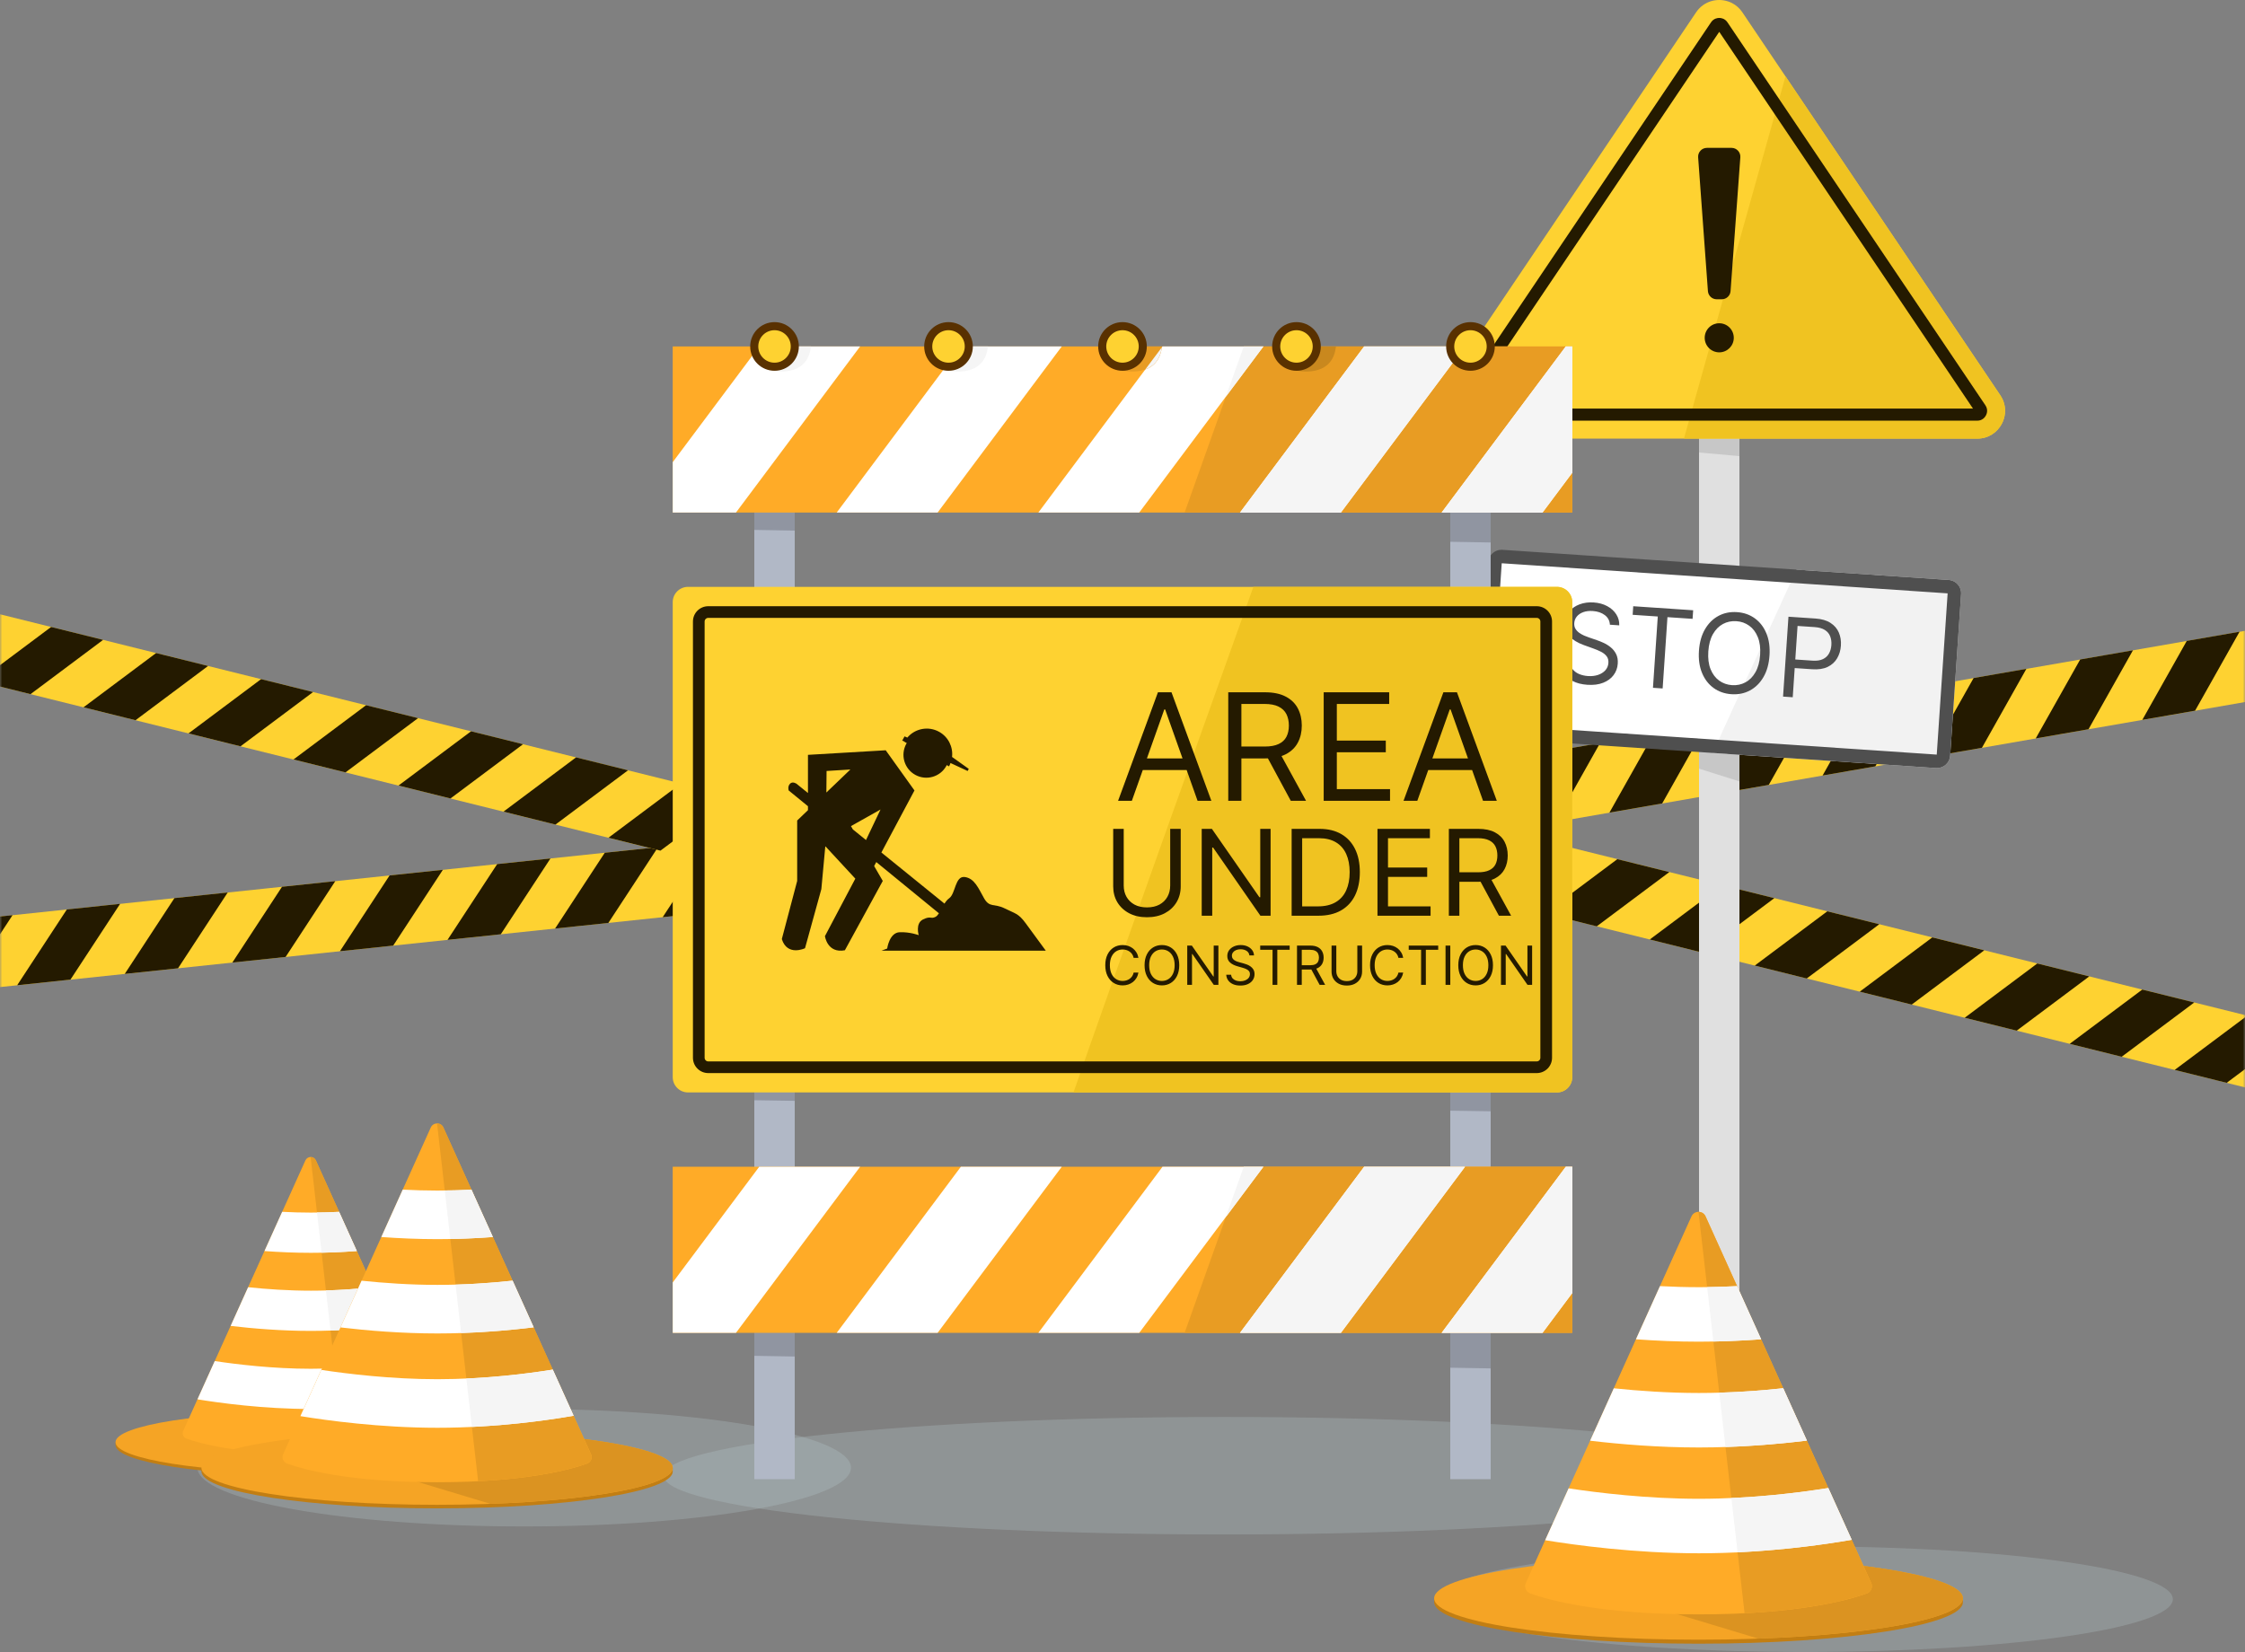 <svg xmlns="http://www.w3.org/2000/svg" width="500" height="368" viewBox="0 0 500 368" fill="none"><rect x="0" y="0" width="500" height="368" fill="#808080" stroke="none"/><mask id="mask0_5609_28018" style="mask-type:luminance" maskUnits="userSpaceOnUse" x="0" y="105" width="500" height="161"><path d="M500 105.005H0V265.004H500V105.005Z" fill="white"></path></mask><g mask="url(#mask0_5609_28018)"><path d="M206.876 182.344L-67.293 211.264L-65.653 226.807L208.515 197.887L206.876 182.344Z" fill="#FED231"></path><path d="M38.848 200.065L27.785 216.947L39.65 215.696L50.713 198.814L38.848 200.065ZM14.887 202.592L3.824 219.473L15.689 218.222L26.752 201.34L14.887 202.592ZM-33.035 207.644L-44.098 224.526L-32.233 223.275L-21.17 206.393L-33.035 207.644ZM-56.996 210.171L-65.973 223.87L-65.664 226.801L-56.194 225.802L-45.131 208.92L-56.996 210.171ZM-9.074 205.118L-20.137 222L-8.272 220.749L2.791 203.867L-9.074 205.118ZM62.808 197.539L51.745 214.421L63.61 213.17L74.673 196.288L62.808 197.539ZM158.652 187.433L147.589 204.315L159.454 203.064L170.517 186.182L158.652 187.433ZM86.769 195.012L75.706 211.894L87.571 210.643L98.634 193.761L86.769 195.012ZM206.573 182.38L195.51 199.262L207.375 198.011L208.355 196.515L206.861 182.35L206.573 182.38ZM182.612 184.907L171.549 201.789L183.414 200.538L194.477 183.656L182.612 184.907ZM134.691 189.96L123.628 206.842L135.493 205.591L146.556 188.709L134.691 189.96ZM110.73 192.486L99.667 209.368L111.532 208.117L122.595 191.235L110.73 192.486Z" fill="#241A00"></path><path d="M-45.433 125.544L-49.203 140.712L218.349 207.208L222.119 192.04L-45.433 125.544Z" fill="#FED231"></path><path d="M58.15 151.283L41.986 163.37L53.565 166.247L69.729 154.16L58.15 151.283ZM34.768 145.473L18.604 157.56L30.183 160.437L46.347 148.35L34.768 145.473ZM-11.997 133.852L-28.161 145.939L-16.582 148.816L-0.418 136.729L-11.997 133.852ZM-35.38 128.042L-48.496 137.85L-49.207 140.71L-39.965 143.007L-23.801 130.92L-35.38 128.042ZM11.385 139.662L-4.779 151.749L6.8 154.627L22.964 142.54L11.385 139.662ZM81.533 157.094L65.369 169.181L76.948 172.058L93.112 159.971L81.533 157.094ZM175.063 180.335L158.899 192.422L170.478 195.299L186.642 183.212L175.063 180.335ZM104.915 162.904L88.751 174.991L100.33 177.868L116.494 165.781L104.915 162.904ZM221.828 191.956L205.664 204.043L217.243 206.92L218.675 205.849L222.11 192.026L221.828 191.956ZM198.445 186.145L182.281 198.232L193.86 201.109L210.024 189.022L198.445 186.145ZM151.68 174.525L135.516 186.612L147.095 189.489L163.259 177.402L151.68 174.525ZM128.298 168.714L112.134 180.801L123.713 183.678L139.877 171.591L128.298 168.714Z" fill="#241A00"></path><path d="M303.406 177.263L299.637 192.431L567.189 258.926L570.959 243.758L303.406 177.263Z" fill="#FED231"></path><path d="M406.974 203.005L390.81 215.092L402.389 217.969L418.553 205.882L406.974 203.005ZM383.592 197.195L367.428 209.282L379.007 212.159L395.171 200.072L383.592 197.195ZM336.827 185.574L320.663 197.661L332.242 200.538L348.406 188.451L336.827 185.574ZM313.444 179.764L300.328 189.572L299.617 192.432L308.859 194.728L325.023 182.641L313.444 179.764ZM360.209 191.385L344.045 203.472L355.624 206.349L371.788 194.262L360.209 191.385ZM430.357 208.816L414.193 220.903L425.772 223.78L441.936 211.693L430.357 208.816ZM523.887 232.057L507.723 244.144L519.302 247.021L535.466 234.934L523.887 232.057ZM453.739 214.626L437.575 226.713L449.154 229.59L465.318 217.503L453.739 214.626ZM570.652 243.678L554.488 255.765L566.067 258.642L567.499 257.571L570.934 243.748L570.652 243.678ZM547.269 237.868L531.105 249.955L542.684 252.832L558.848 240.745L547.269 237.868ZM500.504 226.247L484.34 238.334L495.919 241.211L512.083 229.124L500.504 226.247ZM477.122 220.437L460.958 232.524L472.537 235.401L488.701 223.314L477.122 220.437Z" fill="#241A00"></path><path d="M558.535 130.334L286.93 177.614L289.61 193.012L561.215 145.732L558.535 130.334Z" fill="#FED231"></path><path d="M392.084 159.302L382.182 176.889L393.936 174.843L403.838 157.256L392.084 159.302ZM368.347 163.434L358.445 181.022L370.199 178.976L380.101 161.389L368.347 163.434ZM320.874 171.699L310.972 189.287L322.726 187.241L332.628 169.653L320.874 171.699ZM297.137 175.831L289.102 190.102L289.607 193.005L298.989 191.372L308.891 173.785L297.137 175.831ZM344.611 167.567L334.709 185.154L346.463 183.108L356.365 165.52L344.611 167.567ZM415.82 155.17L405.918 172.757L417.672 170.711L427.574 153.124L415.82 155.17ZM510.767 138.641L500.865 156.229L512.619 154.183L522.521 136.596L510.767 138.641ZM439.557 151.038L429.655 168.625L441.409 166.579L451.311 148.992L439.557 151.038ZM558.24 130.376L548.338 147.963L560.092 145.917L560.969 144.358L558.526 130.325L558.24 130.376ZM534.504 134.509L524.602 152.097L536.356 150.051L546.258 132.463L534.504 134.509ZM487.03 142.773L477.128 160.36L488.882 158.314L498.784 140.726L487.03 142.773ZM463.294 146.905L453.392 164.492L465.146 162.446L475.048 144.858L463.294 146.905Z" fill="#241A00"></path></g><path d="M378.402 334.395H387.402L387.402 66.505H378.402L378.402 334.395Z" fill="#E0E0E0"></path><path d="M378.402 171.226L387.402 174.066V163.505H378.402V171.226Z" fill="#C7C7C7"></path><path d="M378.402 100.803L387.402 101.601V93.711H378.402V100.803Z" fill="#C7C7C7"></path><path d="M445.498 88.047L388.046 2.731C387.432 1.819 386.635 1.134 385.748 0.678C385.475 0.537 385.191 0.426 384.903 0.329C382.386 -0.521 379.415 0.275 377.761 2.731L320.309 88.047C318.411 90.866 319.196 94.351 321.471 96.271C321.689 96.455 321.919 96.626 322.163 96.779C322.396 96.925 322.64 97.056 322.895 97.171C323.66 97.515 324.52 97.71 325.451 97.71H440.355C441.596 97.71 442.712 97.363 443.643 96.779C444.109 96.487 444.529 96.135 444.895 95.738C445.262 95.341 445.575 94.898 445.828 94.422C446.207 93.709 446.451 92.924 446.534 92.112C446.672 90.76 446.365 89.334 445.498 88.047Z" fill="#FED231"></path><path d="M397.663 17.012L375.043 97.71H440.355C441.596 97.71 442.712 97.363 443.643 96.779C444.109 96.487 444.529 96.135 444.895 95.738C445.262 95.341 445.575 94.898 445.828 94.422C446.207 93.709 446.451 92.924 446.534 92.112C446.672 90.759 446.365 89.333 445.498 88.046L397.663 17.012Z" fill="#F0C321"></path><path d="M442.181 90.281L384.729 4.965C384.139 4.088 383.256 3.994 382.904 3.994C382.552 3.994 381.669 4.089 381.079 4.965L323.627 90.281C322.961 91.27 323.323 92.193 323.51 92.544C323.697 92.895 324.26 93.711 325.452 93.711H440.356C441.549 93.711 442.112 92.895 442.298 92.544C442.485 92.193 442.847 91.271 442.181 90.281ZM326.391 91.01L382.904 7.089L439.417 91.01H326.391Z" fill="#241A00"></path><path d="M431.302 169.596L331.875 162.881C331.083 162.827 330.481 162.139 330.535 161.346L332.968 125.311C333.02 124.557 333.65 123.967 334.404 123.967L334.505 123.97L433.932 130.684C434.316 130.71 434.666 130.884 434.92 131.174C435.173 131.464 435.298 131.835 435.272 132.219L432.838 168.255C432.787 169.009 432.157 169.599 431.403 169.599L431.302 169.596Z" fill="white"></path><path d="M434.03 129.188L400.102 126.897L381.43 167.732L431.199 171.093C431.267 171.098 431.334 171.1 431.4 171.1C432.934 171.1 434.227 169.91 434.331 168.357L436.765 132.321C436.876 130.7 435.651 129.298 434.03 129.188Z" fill="#F2F2F2"></path><path d="M334.462 125.471L433.772 132.178L431.346 168.096L332.037 161.389L334.462 125.471ZM334.404 122.467C332.87 122.467 331.577 123.657 331.472 125.21L329.038 161.246C328.929 162.867 330.154 164.269 331.774 164.379L431.201 171.094C431.269 171.099 431.336 171.101 431.402 171.101C432.936 171.101 434.229 169.911 434.334 168.358L436.768 132.323C436.877 130.702 435.652 129.3 434.032 129.19L334.605 122.475C334.538 122.469 334.471 122.467 334.404 122.467Z" fill="#4F4F4F"></path><path d="M358.55 139.16C358.505 138.272 358.128 137.56 357.42 137.023C356.711 136.487 355.818 136.182 354.741 136.109C353.953 136.056 353.255 136.137 352.647 136.352C352.045 136.567 351.563 136.887 351.203 137.31C350.848 137.735 350.652 138.231 350.614 138.798C350.581 139.273 350.667 139.689 350.87 140.046C351.079 140.398 351.355 140.699 351.699 140.949C352.043 141.193 352.408 141.401 352.792 141.573C353.176 141.738 353.531 141.876 353.855 141.985L355.629 142.594C356.085 142.747 356.589 142.95 357.142 143.202C357.701 143.455 358.229 143.785 358.725 144.191C359.228 144.591 359.63 145.09 359.933 145.687C360.236 146.283 360.36 146.998 360.303 147.833C360.238 148.794 359.928 149.646 359.371 150.388C358.821 151.131 358.049 151.699 357.057 152.091C356.07 152.484 354.893 152.635 353.526 152.542C352.251 152.456 351.162 152.176 350.257 151.702C349.358 151.228 348.667 150.605 348.183 149.833C347.706 149.062 347.465 148.187 347.462 147.21L349.686 147.36C349.699 148.036 349.887 148.607 350.251 149.074C350.621 149.535 351.104 149.894 351.697 150.149C352.297 150.399 352.951 150.548 353.657 150.596C354.48 150.652 355.228 150.568 355.9 150.346C356.573 150.118 357.117 149.776 357.532 149.321C357.947 148.861 358.177 148.306 358.22 147.657C358.26 147.066 358.128 146.574 357.823 146.181C357.517 145.788 357.103 145.458 356.58 145.189C356.057 144.921 355.489 144.679 354.875 144.463L352.727 143.69C351.364 143.196 350.302 142.551 349.541 141.755C348.78 140.958 348.44 139.961 348.521 138.762C348.588 137.765 348.916 136.914 349.505 136.209C350.1 135.499 350.869 134.969 351.812 134.619C352.762 134.265 353.804 134.126 354.939 134.202C356.086 134.28 357.092 134.554 357.956 135.026C358.821 135.492 359.49 136.095 359.964 136.837C360.443 137.58 360.667 138.401 360.635 139.301L358.55 139.16ZM363.62 136.953L363.749 135.042L377.096 135.943L376.967 137.855L371.371 137.477L370.298 153.361L368.143 153.216L369.216 137.331L363.62 136.953ZM394.095 146.03C393.968 147.907 393.52 149.506 392.75 150.828C391.98 152.149 390.979 153.14 389.747 153.802C388.515 154.464 387.14 154.743 385.622 154.641C384.105 154.538 382.78 154.076 381.648 153.255C380.517 152.434 379.658 151.317 379.073 149.904C378.487 148.491 378.258 146.846 378.385 144.969C378.512 143.092 378.96 141.493 379.73 140.172C380.5 138.85 381.501 137.859 382.733 137.197C383.965 136.535 385.34 136.256 386.858 136.358C388.375 136.461 389.7 136.923 390.832 137.744C391.963 138.566 392.822 139.683 393.407 141.096C393.993 142.509 394.222 144.153 394.095 146.03ZM392.01 145.889C392.114 144.349 391.944 143.031 391.5 141.936C391.062 140.841 390.424 139.992 389.586 139.388C388.754 138.785 387.799 138.447 386.721 138.374C385.644 138.302 384.649 138.508 383.738 138.993C382.832 139.479 382.086 140.235 381.498 141.26C380.917 142.286 380.574 143.569 380.47 145.11C380.366 146.651 380.533 147.969 380.971 149.063C381.415 150.158 382.053 151.007 382.885 151.61C383.723 152.214 384.681 152.552 385.759 152.625C386.836 152.698 387.828 152.491 388.733 152.005C389.645 151.52 390.391 150.764 390.973 149.739C391.56 148.713 391.906 147.43 392.01 145.889ZM397.117 155.173L398.32 137.377L404.333 137.783C405.729 137.878 406.853 138.207 407.705 138.771C408.564 139.329 409.179 140.049 409.55 140.929C409.921 141.81 410.071 142.774 410 143.823C409.929 144.871 409.651 145.81 409.164 146.638C408.683 147.467 407.982 148.106 407.062 148.556C406.141 149 404.989 149.175 403.604 149.082L399.294 148.791L399.424 146.879L403.664 147.166C404.62 147.23 405.399 147.117 406 146.826C406.602 146.535 407.052 146.117 407.35 145.573C407.655 145.023 407.832 144.392 407.88 143.679C407.928 142.967 407.838 142.321 407.609 141.741C407.387 141.161 406.993 140.692 406.43 140.334C405.867 139.97 405.101 139.756 404.134 139.69L400.346 139.434L399.272 155.319L397.117 155.173Z" fill="#4F4F4F"></path><path d="M386.144 75.249C386.144 77.038 384.694 78.489 382.904 78.489C381.115 78.489 379.664 77.038 379.664 75.249C379.664 73.46 381.114 72.009 382.904 72.009C384.693 72.01 386.144 73.46 386.144 75.249Z" fill="#241A00"></path><path d="M378.205 35.04L380.383 64.852C380.458 65.875 381.31 66.667 382.336 66.667H383.471C384.497 66.667 385.349 65.875 385.424 64.852L387.602 35.04C387.685 33.906 386.787 32.939 385.649 32.939H380.159C379.02 32.94 378.122 33.906 378.205 35.04Z" fill="#241A00"></path><path d="M272.697 341.817C341.673 341.817 397.589 335.958 397.589 328.73C397.589 321.502 341.673 315.643 272.697 315.643C203.721 315.643 147.805 321.502 147.805 328.73C147.805 335.958 203.721 341.817 272.697 341.817Z" fill="#BACCD1" fill-opacity="0.27"></path><path d="M402.076 367.991C447.284 367.991 483.933 362.727 483.933 356.233C483.933 349.739 447.284 344.475 402.076 344.475C356.867 344.475 320.219 349.739 320.219 356.233C320.219 362.727 356.867 367.991 402.076 367.991Z" fill="#BACCD1" fill-opacity="0.27"></path><path d="M116.753 340.029C156.946 340.029 189.529 334.17 189.529 326.942C189.529 319.714 156.946 313.855 116.753 313.855C76.559 313.855 43.977 319.714 43.977 326.942C43.977 334.17 76.559 340.029 116.753 340.029Z" fill="#BACCD1" fill-opacity="0.27"></path><path d="M112.43 321.261C110.316 317.809 91.764 315.109 69.183 315.109C46.602 315.109 28.049 317.809 25.936 321.261H25.73V322.099H25.759C26.367 325.777 45.569 328.73 69.183 328.73C93.183 328.73 112.636 325.681 112.636 321.92V321.262L112.43 321.261Z" fill="#C27E13"></path><path d="M69.183 328.071C93.182 328.071 112.636 325.022 112.636 321.261C112.636 317.5 93.182 314.451 69.183 314.451C45.185 314.451 25.73 317.5 25.73 321.261C25.73 325.022 45.185 328.071 69.183 328.071Z" fill="#F5A425"></path><path d="M76.835 314.559L75.283 315.043L61.172 322.507L79.022 327.894C98.28 327.195 112.639 324.492 112.639 321.261C112.638 317.91 97.183 315.126 76.835 314.559Z" fill="#DB9321"></path><path d="M68.024 258.483L40.801 318.746C40.495 319.424 40.83 320.215 41.53 320.468C44.504 321.539 52.92 323.909 69.184 323.909C85.448 323.909 93.864 321.54 96.838 320.468C97.538 320.216 97.873 319.425 97.567 318.746L70.344 258.483C69.892 257.485 68.475 257.485 68.024 258.483Z" fill="#FFAB27"></path><path d="M70.344 258.483C70.118 257.982 69.649 257.733 69.18 257.735L76.756 323.722C88.129 323.144 94.366 321.358 96.838 320.467C97.538 320.215 97.873 319.424 97.567 318.745L70.344 258.483Z" fill="#E89C23"></path><path d="M90.517 303.139C86.017 303.864 78.017 304.907 69.246 304.907C60.738 304.907 52.628 303.916 47.829 303.19L43.977 311.716C48.88 312.519 58.668 313.864 69.246 313.864C80.116 313.864 89.782 312.444 94.36 311.645L90.517 303.139ZM86.993 295.339L83.107 286.736C79.089 287.168 74.296 287.514 69.246 287.514C64.251 287.514 59.392 287.172 55.259 286.743L51.367 295.359C56.358 295.948 62.647 296.472 69.246 296.472C75.914 296.471 82.126 295.936 86.993 295.339ZM79.47 278.686L75.524 269.95C73.504 270.056 71.399 270.119 69.246 270.119C67.071 270.119 64.922 270.053 62.847 269.945L58.899 278.685C62.15 278.922 65.652 279.078 69.246 279.078C72.832 279.078 76.285 278.922 79.47 278.686Z" fill="white"></path><path d="M75.522 269.95C73.931 270.033 72.276 270.079 70.598 270.1L71.626 279.052C74.359 279.001 76.996 278.869 79.469 278.686L75.522 269.95ZM91.72 305.807L90.515 303.139C86.949 303.713 81.183 304.486 74.58 304.783L75.605 313.709C83.784 313.319 90.698 312.286 94.358 311.647L91.72 305.807ZM83.104 286.735C79.986 287.07 76.399 287.351 72.59 287.461L73.615 296.393C78.606 296.226 83.206 295.803 86.989 295.338L83.104 286.735Z" fill="#F5F5F5"></path><path d="M336.285 77.174H329.121L327.5 82.547C327.5 82.547 335.527 84.422 336.285 77.174Z" fill="#C9881E"></path><path d="M177 105.005H168V329.505H177V105.005Z" fill="#B1B8C6"></path><path d="M323 329.505H332V105.005H323V329.505Z" fill="#B1B8C6"></path><path d="M323 105.005V120.689L332 120.843V105.005H323ZM168 118.043L177 118.197V106.953L168 107.443V118.043Z" fill="#9095A1"></path><path d="M323 288.986V304.67L332 304.824V288.986H323ZM168 302.024L177 302.178V290.934L168 291.424V302.024Z" fill="#9095A1"></path><path d="M323 240.565V247.416L332 247.551V240.651L323 240.565ZM168 245.091L177 245.226V239.179L168 239.094V245.091Z" fill="#9095A1"></path><path d="M346.759 243.351H153.235C151.353 243.351 149.828 241.826 149.828 239.944V134.135C149.828 132.253 151.353 130.728 153.235 130.728H346.76C348.642 130.728 350.167 132.253 350.167 134.135V239.944C350.166 241.826 348.641 243.351 346.759 243.351Z" fill="#FED231"></path><path d="M239.086 243.351H346.76C348.642 243.351 350.167 241.826 350.167 239.944V134.135C350.167 132.253 348.642 130.728 346.76 130.728H279.151C271.627 151.735 247.157 220.109 239.086 243.351Z" fill="#F0C321"></path><path d="M342.259 135.04H157.739C155.857 135.04 154.332 136.565 154.332 138.447V235.633C154.332 237.515 155.857 239.04 157.739 239.04H342.259C344.141 239.04 345.666 237.515 345.666 235.633V138.447C345.666 136.565 344.14 135.04 342.259 135.04ZM343.066 235.632C343.066 236.077 342.704 236.439 342.259 236.439H157.739C157.294 236.439 156.932 236.077 156.932 235.632V138.446C156.932 138.001 157.294 137.639 157.739 137.639H342.259C342.704 137.639 343.066 138.001 343.066 138.446V235.632Z" fill="#241A00"></path><path d="M201.433 165.24L201.96 165.53C201.926 165.586 201.881 165.632 201.849 165.69C200.491 168.154 201.387 171.251 203.851 172.609C206.315 173.967 209.412 173.071 210.77 170.607C210.802 170.549 210.817 170.487 210.847 170.428L211.374 170.718C211.508 170.475 211.599 170.221 211.694 169.969L215.506 171.742L215.764 171.275L212.04 168.619C212.291 166.402 211.219 164.152 209.144 163.008C206.738 161.682 203.791 162.286 202.08 164.303L201.46 164.035L200.945 164.97L201.456 165.208C201.448 165.219 201.439 165.228 201.433 165.24ZM197.59 211.298L196.317 211.776H232.917C232.917 211.776 230.006 207.806 228.406 205.623C226.806 203.44 226.078 203.513 223.749 202.349C221.42 201.185 220.402 202.276 219.165 200.093C217.928 197.91 217.055 195.654 214.872 195.363C212.689 195.072 212.835 199.074 211.404 200.093C210.99 200.388 210.653 200.819 210.353 201.289L196.299 189.902L203.667 176.081L197.264 167.131L179.946 168.15V176.653L177.399 174.59C177.399 174.59 176.526 173.972 175.944 174.59C175.362 175.208 175.653 176.082 175.653 176.082L179.946 179.593V180.474L177.545 182.776V196.237L174.125 209.189C175.362 213.118 179.291 211.226 179.291 211.226L182.929 198.056L183.802 188.597L183.858 188.55L190.496 195.727L183.729 208.533C183.729 208.533 184.238 212.427 188.168 211.681L196.609 196.236L194.688 192.924L195.162 192.035L209.115 203.446C208.88 203.807 208.635 204.096 208.355 204.24C207.291 204.786 207.305 203.949 205.559 204.822C203.813 205.695 204.613 208.315 204.613 208.315C204.613 208.315 202.721 207.587 200.393 207.66C198.063 207.733 197.59 211.298 197.59 211.298ZM184.046 176.541L184.092 171.743L189.394 171.413L184.046 176.541ZM192.872 187.126L189.951 184.76L189.524 184.023L196.109 180.325L192.872 187.126Z" fill="#241A00"></path><path d="M260.623 184.639H262.966V197.448C262.966 198.77 262.654 199.951 262.031 200.99C261.414 202.022 260.541 202.838 259.414 203.436C258.287 204.028 256.965 204.324 255.447 204.324C253.93 204.324 252.607 204.028 251.48 203.436C250.353 202.838 249.478 202.022 248.854 200.99C248.237 199.951 247.928 198.77 247.928 197.448V184.639H250.271V197.259C250.271 198.203 250.479 199.044 250.894 199.781C251.31 200.511 251.902 201.087 252.67 201.509C253.445 201.925 254.37 202.133 255.447 202.133C256.524 202.133 257.45 201.925 258.224 201.509C258.999 201.087 259.591 200.511 260 199.781C260.415 199.044 260.623 198.203 260.623 197.259V184.639ZM282.983 184.639V203.984H280.716L270.175 188.795H269.986V203.984H267.644V184.639H269.911L280.49 199.866H280.679V184.639H282.983ZM293.64 203.984H287.671V184.639H293.905C295.781 184.639 297.387 185.027 298.722 185.801C300.057 186.569 301.08 187.675 301.792 189.117C302.503 190.552 302.859 192.271 302.859 194.274C302.859 196.289 302.5 198.024 301.782 199.478C301.064 200.927 300.019 202.041 298.646 202.822C297.274 203.597 295.605 203.984 293.64 203.984ZM290.013 201.906H293.489C295.089 201.906 296.414 201.597 297.466 200.98C298.517 200.363 299.301 199.485 299.818 198.345C300.334 197.205 300.592 195.848 300.592 194.274C300.592 192.712 300.337 191.368 299.827 190.241C299.317 189.107 298.555 188.238 297.541 187.634C296.527 187.023 295.265 186.717 293.754 186.717H290.013V201.906ZM306.788 203.984V184.639H318.463V186.717H309.131V193.254H317.859V195.332H309.131V201.906H318.614V203.984H306.788ZM322.685 203.984V184.639H329.222C330.733 184.639 331.973 184.898 332.943 185.414C333.913 185.924 334.631 186.626 335.097 187.52C335.563 188.414 335.796 189.431 335.796 190.571C335.796 191.711 335.563 192.722 335.097 193.603C334.631 194.485 333.916 195.177 332.953 195.681C331.989 196.179 330.758 196.427 329.259 196.427H323.97V194.312H329.184C330.217 194.312 331.048 194.161 331.678 193.858C332.314 193.556 332.773 193.128 333.057 192.574C333.346 192.013 333.491 191.346 333.491 190.571C333.491 189.797 333.346 189.12 333.057 188.54C332.767 187.961 332.304 187.514 331.668 187.199C331.032 186.878 330.191 186.717 329.146 186.717H325.028V203.984H322.685ZM331.791 195.294L336.551 203.984H333.831L329.146 195.294H331.791Z" fill="#241A00"></path><path d="M253.545 213.373H252.485C252.422 213.068 252.313 212.801 252.156 212.57C252.002 212.339 251.814 212.146 251.592 211.989C251.373 211.83 251.13 211.71 250.862 211.63C250.594 211.55 250.315 211.511 250.025 211.511C249.495 211.511 249.015 211.644 248.585 211.912C248.158 212.18 247.818 212.574 247.564 213.095C247.313 213.617 247.188 214.256 247.188 215.013C247.188 215.771 247.313 216.41 247.564 216.931C247.818 217.453 248.158 217.847 248.585 218.115C249.015 218.382 249.495 218.516 250.025 218.516C250.315 218.516 250.594 218.476 250.862 218.397C251.13 218.317 251.373 218.199 251.592 218.042C251.814 217.883 252.002 217.688 252.156 217.457C252.313 217.223 252.422 216.956 252.485 216.654H253.545C253.465 217.101 253.32 217.501 253.109 217.854C252.898 218.207 252.636 218.508 252.323 218.755C252.01 219 251.658 219.187 251.268 219.315C250.88 219.443 250.466 219.507 250.025 219.507C249.278 219.507 248.615 219.325 248.034 218.961C247.453 218.596 246.996 218.078 246.663 217.406C246.33 216.734 246.163 215.936 246.163 215.013C246.163 214.091 246.33 213.293 246.663 212.621C246.996 211.949 247.453 211.431 248.034 211.066C248.615 210.702 249.278 210.52 250.025 210.52C250.466 210.52 250.88 210.584 251.268 210.712C251.658 210.84 252.01 211.028 252.323 211.276C252.636 211.521 252.898 211.82 253.109 212.173C253.32 212.523 253.465 212.923 253.545 213.373ZM262.638 215.013C262.638 215.936 262.471 216.734 262.138 217.406C261.805 218.078 261.348 218.596 260.767 218.961C260.186 219.325 259.522 219.507 258.776 219.507C258.03 219.507 257.367 219.325 256.786 218.961C256.205 218.596 255.748 218.078 255.414 217.406C255.081 216.734 254.915 215.936 254.915 215.013C254.915 214.091 255.081 213.293 255.414 212.621C255.748 211.949 256.205 211.431 256.786 211.066C257.367 210.702 258.03 210.52 258.776 210.52C259.522 210.52 260.186 210.702 260.767 211.066C261.348 211.431 261.805 211.949 262.138 212.621C262.471 213.293 262.638 214.091 262.638 215.013ZM261.613 215.013C261.613 214.256 261.486 213.617 261.233 213.095C260.982 212.574 260.642 212.18 260.212 211.912C259.784 211.644 259.306 211.511 258.776 211.511C258.247 211.511 257.767 211.644 257.337 211.912C256.91 212.18 256.569 212.574 256.316 213.095C256.065 213.617 255.94 214.256 255.94 215.013C255.94 215.771 256.065 216.41 256.316 216.931C256.569 217.453 256.91 217.847 257.337 218.115C257.767 218.382 258.247 218.516 258.776 218.516C259.306 218.516 259.784 218.382 260.212 218.115C260.642 217.847 260.982 217.453 261.233 216.931C261.486 216.41 261.613 215.771 261.613 215.013ZM271.357 210.639V219.388H270.331L265.564 212.519H265.479V219.388H264.419V210.639H265.444L270.229 217.525H270.314V210.639H271.357ZM278.261 212.826C278.21 212.393 278.002 212.057 277.637 211.818C277.273 211.579 276.825 211.459 276.296 211.459C275.908 211.459 275.57 211.522 275.279 211.647C274.991 211.773 274.766 211.945 274.604 212.164C274.445 212.383 274.365 212.633 274.365 212.912C274.365 213.145 274.42 213.346 274.532 213.514C274.645 213.679 274.791 213.817 274.967 213.928C275.144 214.037 275.329 214.126 275.523 214.198C275.716 214.266 275.894 214.321 276.057 214.364L276.945 214.603C277.173 214.663 277.426 214.746 277.705 214.851C277.987 214.956 278.256 215.1 278.513 215.283C278.772 215.462 278.986 215.693 279.154 215.975C279.322 216.257 279.406 216.603 279.406 217.013C279.406 217.485 279.282 217.913 279.034 218.294C278.789 218.676 278.43 218.979 277.957 219.204C277.488 219.429 276.917 219.541 276.245 219.541C275.618 219.541 275.075 219.44 274.617 219.238C274.161 219.036 273.802 218.754 273.54 218.392C273.281 218.031 273.135 217.611 273.101 217.132H274.194C274.223 217.463 274.334 217.736 274.527 217.952C274.724 218.166 274.972 218.325 275.271 218.431C275.572 218.533 275.897 218.585 276.245 218.585C276.649 218.585 277.012 218.519 277.334 218.388C277.656 218.254 277.91 218.069 278.098 217.833C278.286 217.594 278.38 217.314 278.38 216.996C278.38 216.705 278.299 216.469 278.137 216.286C277.975 216.104 277.761 215.956 277.496 215.842C277.231 215.728 276.945 215.629 276.638 215.543L275.561 215.236C274.878 215.039 274.336 214.759 273.938 214.394C273.539 214.03 273.34 213.553 273.34 212.963C273.34 212.473 273.472 212.046 273.737 211.681C274.005 211.314 274.364 211.029 274.813 210.827C275.266 210.622 275.772 210.52 276.33 210.52C276.894 210.52 277.395 210.621 277.834 210.823C278.272 211.022 278.62 211.296 278.876 211.643C279.135 211.99 279.272 212.385 279.286 212.826H278.261ZM280.669 211.579V210.639H287.23V211.579H284.479V219.388H283.42V211.579H280.669ZM288.865 219.388V210.639H291.821C292.505 210.639 293.066 210.756 293.504 210.989C293.943 211.22 294.268 211.538 294.478 211.942C294.689 212.346 294.795 212.806 294.795 213.322C294.795 213.837 294.689 214.294 294.478 214.693C294.268 215.092 293.944 215.405 293.509 215.633C293.073 215.858 292.516 215.97 291.838 215.97H289.446V215.013H291.804C292.271 215.013 292.647 214.945 292.932 214.808C293.22 214.672 293.428 214.478 293.556 214.227C293.687 213.974 293.752 213.672 293.752 213.322C293.752 212.972 293.687 212.665 293.556 212.403C293.425 212.141 293.215 211.939 292.928 211.797C292.64 211.652 292.26 211.579 291.787 211.579H289.925V219.388H288.865ZM292.983 215.458L295.136 219.388H293.906L291.787 215.458H292.983ZM302.301 210.639H303.36V216.432C303.36 217.03 303.219 217.564 302.937 218.034C302.658 218.501 302.264 218.869 301.754 219.14C301.244 219.408 300.646 219.541 299.96 219.541C299.274 219.541 298.676 219.408 298.166 219.14C297.656 218.869 297.26 218.501 296.978 218.034C296.699 217.564 296.56 217.03 296.56 216.432V210.639H297.619V216.346C297.619 216.773 297.713 217.154 297.901 217.487C298.089 217.817 298.357 218.078 298.704 218.269C299.054 218.456 299.473 218.55 299.96 218.55C300.447 218.55 300.866 218.456 301.216 218.269C301.566 218.078 301.834 217.817 302.019 217.487C302.207 217.154 302.301 216.773 302.301 216.346V210.639ZM312.516 213.373H311.456C311.394 213.068 311.284 212.801 311.127 212.57C310.974 212.339 310.786 212.146 310.564 211.989C310.344 211.83 310.101 211.71 309.833 211.63C309.565 211.55 309.286 211.511 308.996 211.511C308.466 211.511 307.986 211.644 307.556 211.912C307.129 212.18 306.789 212.574 306.535 213.095C306.285 213.617 306.159 214.256 306.159 215.013C306.159 215.771 306.285 216.41 306.535 216.931C306.789 217.453 307.129 217.847 307.556 218.115C307.986 218.382 308.466 218.516 308.996 218.516C309.286 218.516 309.565 218.476 309.833 218.397C310.101 218.317 310.344 218.199 310.564 218.042C310.786 217.883 310.974 217.688 311.127 217.457C311.284 217.223 311.394 216.956 311.456 216.654H312.516C312.436 217.101 312.291 217.501 312.08 217.854C311.869 218.207 311.607 218.508 311.294 218.755C310.981 219 310.629 219.187 310.239 219.315C309.852 219.443 309.437 219.507 308.996 219.507C308.25 219.507 307.586 219.325 307.005 218.961C306.424 218.596 305.967 218.078 305.634 217.406C305.301 216.734 305.134 215.936 305.134 215.013C305.134 214.091 305.301 213.293 305.634 212.621C305.967 211.949 306.424 211.431 307.005 211.066C307.586 210.702 308.25 210.52 308.996 210.52C309.437 210.52 309.852 210.584 310.239 210.712C310.629 210.84 310.981 211.028 311.294 211.276C311.607 211.521 311.869 211.82 312.08 212.173C312.291 212.523 312.436 212.923 312.516 213.373ZM313.749 211.579V210.639H320.311V211.579H317.56V219.388H316.5V211.579H313.749ZM323.005 210.639V219.388H321.946V210.639H323.005ZM332.511 215.013C332.511 215.936 332.344 216.734 332.011 217.406C331.678 218.078 331.221 218.596 330.64 218.961C330.059 219.325 329.395 219.507 328.649 219.507C327.903 219.507 327.239 219.325 326.658 218.961C326.077 218.596 325.62 218.078 325.287 217.406C324.954 216.734 324.787 215.936 324.787 215.013C324.787 214.091 324.954 213.293 325.287 212.621C325.62 211.949 326.077 211.431 326.658 211.066C327.239 210.702 327.903 210.52 328.649 210.52C329.395 210.52 330.059 210.702 330.64 211.066C331.221 211.431 331.678 211.949 332.011 212.621C332.344 213.293 332.511 214.091 332.511 215.013ZM331.485 215.013C331.485 214.256 331.359 213.617 331.105 213.095C330.855 212.574 330.514 212.18 330.084 211.912C329.657 211.644 329.179 211.511 328.649 211.511C328.119 211.511 327.64 211.644 327.209 211.912C326.782 212.18 326.442 212.574 326.189 213.095C325.938 213.617 325.813 214.256 325.813 215.013C325.813 215.771 325.938 216.41 326.189 216.931C326.442 217.453 326.782 217.847 327.209 218.115C327.64 218.382 328.119 218.516 328.649 218.516C329.179 218.516 329.657 218.382 330.084 218.115C330.514 217.847 330.855 217.453 331.105 216.931C331.359 216.41 331.485 215.771 331.485 215.013ZM341.229 210.639V219.388H340.204L335.437 212.519H335.351V219.388H334.292V210.639H335.317L340.102 217.525H340.187V210.639H341.229Z" fill="#241A00"></path><path d="M252.086 178.383H249.018L257.892 154.214H260.913L269.788 178.383H266.719L259.497 158.038H259.308L252.086 178.383ZM253.219 168.942H265.586V171.538H253.219V168.942ZM273.552 178.383V154.214H281.719C283.607 154.214 285.157 154.537 286.368 155.182C287.58 155.819 288.477 156.696 289.059 157.813C289.641 158.931 289.932 160.201 289.932 161.625C289.932 163.049 289.641 164.312 289.059 165.413C288.477 166.515 287.584 167.38 286.38 168.01C285.176 168.631 283.638 168.942 281.766 168.942H275.157V166.298H281.671C282.962 166.298 284 166.11 284.787 165.732C285.582 165.354 286.156 164.819 286.51 164.127C286.872 163.427 287.053 162.593 287.053 161.625C287.053 160.658 286.872 159.812 286.51 159.088C286.148 158.364 285.57 157.806 284.775 157.412C283.98 157.011 282.93 156.81 281.624 156.81H276.479V178.383H273.552ZM284.929 167.526L290.876 178.383H287.478L281.624 167.526H284.929ZM294.809 178.383V154.214H309.395V156.81H297.736V164.977H308.64V167.573H297.736V175.787H309.584V178.383H294.809ZM315.662 178.383H312.593L321.468 154.214H324.489L333.363 178.383H330.295L323.073 158.038H322.884L315.662 178.383ZM316.795 168.942H329.162V171.538H316.795V168.942Z" fill="#241A00"></path><path d="M350.167 259.905H149.828V296.905H350.167V259.905Z" fill="#FFAB27"></path><path d="M263.832 296.905H350.169V259.905H277.007C272.576 272.319 267.946 285.312 263.832 296.905Z" fill="#E89C23"></path><path d="M214.002 259.905L186.35 296.905H208.821L236.473 259.905H214.002ZM169.093 259.905L149.828 285.682V296.905H163.912L191.564 259.905H169.093ZM303.818 259.905L276.166 296.905H298.637L326.289 259.905H303.818ZM348.726 259.905L321.074 296.905H343.545L350.167 288.044V259.905H348.726ZM258.91 259.905L231.258 296.905H253.729L281.381 259.905H258.91Z" fill="white"></path><path d="M348.728 259.905L321.076 296.905H343.547L350.169 288.044V259.905H348.728ZM277.007 259.905C275.687 263.605 274.349 267.355 273.012 271.106L281.383 259.905H277.007ZM303.82 259.905L276.168 296.905H298.639L326.291 259.905H303.82Z" fill="#F5F5F5"></path><path d="M350.167 77.174H149.828V114.174H350.167V77.174Z" fill="#FFAB27"></path><path d="M263.832 114.174H350.169V77.174H277.007C272.576 89.588 267.946 102.582 263.832 114.174Z" fill="#E89C23"></path><path d="M214.002 77.174L186.35 114.174H208.821L236.473 77.174H214.002ZM169.093 77.174L149.828 102.951V114.174H163.912L191.564 77.174H169.093ZM303.818 77.174L276.166 114.174H298.637L326.289 77.174H303.818ZM348.726 77.174L321.074 114.174H343.545L350.167 105.313V77.174H348.726ZM258.91 77.174L231.258 114.174H253.729L281.381 77.174H258.91Z" fill="white"></path><path d="M180.609 77.174H173.445L171.824 82.547C171.824 82.547 179.851 84.422 180.609 77.174Z" fill="#F5F5F5"></path><path d="M220.035 77.174H212.871L211.25 82.547C211.25 82.547 219.277 84.422 220.035 77.174Z" fill="#F5F5F5"></path><path d="M297.535 77.174H290.371L288.75 82.547C288.75 82.547 296.777 84.422 297.535 77.174Z" fill="#C9881E"></path><path d="M258.786 77.174H251.622L250 82.547C250 82.547 258.028 84.422 258.786 77.174Z" fill="#E89C23"></path><path d="M258.743 77.396L255.082 82.294C256.798 81.676 258.366 80.295 258.743 77.396Z" fill="#F5F5F5"></path><path d="M348.728 77.174L321.076 114.174H343.547L350.169 105.313V77.174H348.728ZM277.007 77.174C275.687 80.874 274.349 84.624 273.012 88.375L281.383 77.174H277.007ZM303.82 77.174L276.168 114.174H298.639L326.291 77.174H303.82Z" fill="#F5F5F5"></path><path d="M249.998 81.693C247.507 81.693 245.48 79.666 245.48 77.175C245.48 74.684 247.507 72.657 249.998 72.657C252.489 72.657 254.516 74.684 254.516 77.175C254.516 79.666 252.489 81.693 249.998 81.693Z" fill="#FED231"></path><path d="M250 73.556C251.995 73.556 253.618 75.179 253.618 77.174C253.618 79.169 251.995 80.792 250 80.792C248.005 80.792 246.382 79.169 246.382 77.174C246.382 75.179 248.005 73.556 250 73.556ZM250 71.756C247.008 71.756 244.582 74.182 244.582 77.174C244.582 80.166 247.008 82.592 250 82.592C252.992 82.592 255.418 80.166 255.418 77.174C255.418 74.182 252.992 71.756 250 71.756Z" fill="#593100"></path><path d="M327.498 81.693C325.007 81.693 322.98 79.666 322.98 77.175C322.98 74.684 325.006 72.657 327.498 72.657C329.989 72.657 332.016 74.684 332.016 77.175C332.016 79.666 329.989 81.693 327.498 81.693Z" fill="#FED231"></path><path d="M327.5 73.556C329.495 73.556 331.118 75.179 331.118 77.174C331.118 79.169 329.495 80.792 327.5 80.792C325.505 80.792 323.882 79.169 323.882 77.174C323.882 75.179 325.505 73.556 327.5 73.556ZM327.5 71.756C324.508 71.756 322.082 74.182 322.082 77.174C322.082 80.166 324.508 82.592 327.5 82.592C330.492 82.592 332.918 80.166 332.918 77.174C332.918 74.182 330.492 71.756 327.5 71.756Z" fill="#593100"></path><path d="M288.748 81.693C286.257 81.693 284.23 79.666 284.23 77.175C284.23 74.684 286.256 72.657 288.748 72.657C291.239 72.657 293.266 74.684 293.266 77.175C293.266 79.666 291.239 81.693 288.748 81.693Z" fill="#FED231"></path><path d="M288.75 73.556C290.745 73.556 292.368 75.179 292.368 77.174C292.368 79.169 290.745 80.792 288.75 80.792C286.755 80.792 285.132 79.169 285.132 77.174C285.132 75.179 286.755 73.556 288.75 73.556ZM288.75 71.756C285.758 71.756 283.332 74.182 283.332 77.174C283.332 80.166 285.758 82.592 288.75 82.592C291.742 82.592 294.168 80.166 294.168 77.174C294.168 74.182 291.742 71.756 288.75 71.756Z" fill="#593100"></path><path d="M172.498 81.693C170.007 81.693 167.98 79.666 167.98 77.175C167.98 74.684 170.007 72.657 172.498 72.657C174.989 72.657 177.016 74.684 177.016 77.175C177.016 79.666 174.989 81.693 172.498 81.693Z" fill="#FED231"></path><path d="M172.5 73.556C174.495 73.556 176.118 75.179 176.118 77.174C176.118 79.169 174.495 80.792 172.5 80.792C170.505 80.792 168.882 79.169 168.882 77.174C168.882 75.179 170.505 73.556 172.5 73.556ZM172.5 71.756C169.508 71.756 167.082 74.182 167.082 77.174C167.082 80.166 169.508 82.592 172.5 82.592C175.492 82.592 177.918 80.166 177.918 77.174C177.918 74.182 175.492 71.756 172.5 71.756Z" fill="#593100"></path><path d="M211.248 81.693C208.757 81.693 206.73 79.666 206.73 77.175C206.73 74.684 208.756 72.657 211.248 72.657C213.739 72.657 215.766 74.684 215.766 77.175C215.766 79.666 213.739 81.693 211.248 81.693Z" fill="#FED231"></path><path d="M211.25 73.556C213.245 73.556 214.868 75.179 214.868 77.174C214.868 79.169 213.245 80.792 211.25 80.792C209.255 80.792 207.632 79.169 207.632 77.174C207.632 75.179 209.255 73.556 211.25 73.556ZM211.25 71.756C208.258 71.756 205.832 74.182 205.832 77.174C205.832 80.166 208.258 82.592 211.25 82.592C214.242 82.592 216.668 80.166 216.668 77.174C216.668 74.182 214.242 71.756 211.25 71.756Z" fill="#593100"></path><path d="M149.582 326.984C147.029 322.815 124.621 319.554 97.347 319.554C70.073 319.554 47.665 322.815 45.112 326.984H44.863V327.996H44.898C45.633 332.438 68.824 336.005 97.347 336.005C126.333 336.005 149.831 332.322 149.831 327.78V326.985H149.582V326.984Z" fill="#C27E13"></path><path d="M97.347 335.21C126.333 335.21 149.831 331.527 149.831 326.985C149.831 322.442 126.333 318.76 97.347 318.76C68.361 318.76 44.863 322.442 44.863 326.985C44.863 331.527 68.361 335.21 97.347 335.21Z" fill="#F5A425"></path><path d="M106.586 318.889L104.711 319.473L87.668 328.488L109.227 334.995C132.487 334.151 149.83 330.886 149.83 326.984C149.831 322.936 131.163 319.573 106.586 318.889Z" fill="#DB9321"></path><path d="M95.944 251.159L63.063 323.947C62.693 324.766 63.097 325.722 63.943 326.026C67.536 327.32 77.701 330.182 97.344 330.182C116.988 330.182 127.152 327.32 130.745 326.026C131.591 325.721 131.995 324.766 131.625 323.947L98.744 251.159C98.201 249.954 96.489 249.954 95.944 251.159Z" fill="#FFAB27"></path><path d="M98.746 251.159C98.473 250.554 97.906 250.254 97.34 250.256L106.491 329.957C120.227 329.259 127.761 327.102 130.747 326.026C131.593 325.721 131.997 324.766 131.627 323.947L98.746 251.159Z" fill="#E89C23"></path><path d="M123.113 305.095C117.678 305.971 108.016 307.231 97.422 307.231C87.146 307.231 77.35 306.034 71.554 305.158L66.902 315.456C72.824 316.426 84.646 318.051 97.422 318.051C110.552 318.051 122.225 316.336 127.755 315.371L123.113 305.095ZM118.857 295.673L114.163 285.282C109.31 285.804 103.521 286.221 97.422 286.221C91.389 286.221 85.52 285.808 80.528 285.29L75.827 295.697C81.855 296.408 89.451 297.041 97.422 297.041C105.476 297.041 112.979 296.395 118.857 295.673ZM109.772 275.56L105.005 265.009C102.565 265.137 100.023 265.213 97.422 265.213C94.795 265.213 92.2 265.134 89.693 265.002L84.924 275.558C88.851 275.844 93.08 276.032 97.421 276.032C101.753 276.033 105.924 275.845 109.772 275.56Z" fill="white"></path><path d="M105.003 265.01C103.081 265.11 101.083 265.166 99.055 265.191L100.296 276.004C103.597 275.942 106.782 275.783 109.769 275.562L105.003 265.01ZM124.567 308.318L123.111 305.095C118.805 305.789 111.84 306.722 103.864 307.08L105.102 317.861C114.98 317.39 123.332 316.142 127.753 315.37L124.567 308.318ZM114.161 285.283C110.395 285.688 106.063 286.027 101.462 286.16L102.701 296.948C108.729 296.746 114.286 296.235 118.855 295.674L114.161 285.283Z" fill="#F5F5F5"></path><path d="M436.889 356.032C434.025 351.354 408.885 347.696 378.287 347.696C347.689 347.696 322.549 351.354 319.685 356.032H319.406V357.167H319.445C320.27 362.151 346.288 366.152 378.287 366.152C410.806 366.152 437.168 362.02 437.168 356.924V356.032H436.889Z" fill="#C27E13"></path><path d="M378.287 365.26C410.806 365.26 437.168 361.128 437.168 356.032C437.168 350.935 410.806 346.804 378.287 346.804C345.768 346.804 319.406 350.935 319.406 356.032C319.406 361.128 345.768 365.26 378.287 365.26Z" fill="#F5A425"></path><path d="M388.654 346.949L386.551 347.605L367.43 357.719L391.617 365.019C417.712 364.072 437.169 360.409 437.169 356.032C437.169 351.49 416.226 347.717 388.654 346.949Z" fill="#DB9321"></path><path d="M376.718 270.965L339.83 352.624C339.415 353.543 339.869 354.615 340.818 354.957C344.848 356.409 356.252 359.619 378.29 359.619C400.328 359.619 411.732 356.409 415.762 354.957C416.711 354.615 417.165 353.543 416.749 352.624L379.861 270.965C379.249 269.612 377.329 269.612 376.718 270.965Z" fill="#FFAB27"></path><path d="M379.858 270.965C379.552 270.287 378.916 269.949 378.281 269.951L388.547 359.366C403.958 358.583 412.409 356.163 415.759 354.956C416.708 354.614 417.162 353.542 416.746 352.623L379.858 270.965Z" fill="#E89C23"></path><path d="M407.195 331.475C401.098 332.457 390.257 333.871 378.373 333.871C366.844 333.871 355.855 332.528 349.352 331.545L344.133 343.098C350.777 344.187 364.04 346.009 378.373 346.009C393.103 346.009 406.199 344.085 412.403 343.002L407.195 331.475ZM402.42 320.906L397.154 309.248C391.71 309.833 385.215 310.302 378.373 310.302C371.605 310.302 365.02 309.839 359.42 309.258L354.146 320.933C360.909 321.731 369.43 322.441 378.373 322.441C387.408 322.44 395.825 321.716 402.42 320.906ZM392.227 298.341L386.88 286.504C384.143 286.647 381.29 286.733 378.373 286.733C375.425 286.733 372.514 286.644 369.702 286.497L364.352 298.34C368.758 298.661 373.502 298.872 378.373 298.872C383.232 298.871 387.911 298.66 392.227 298.341Z" fill="white"></path><path d="M386.88 286.503C384.724 286.616 382.482 286.678 380.207 286.706L381.6 298.836C385.303 298.767 388.876 298.588 392.228 298.34L386.88 286.503ZM408.828 335.09L407.195 331.475C402.364 332.253 394.55 333.3 385.603 333.702L386.992 345.797C398.074 345.269 407.444 343.868 412.403 343.003L408.828 335.09ZM397.154 309.248C392.93 309.702 388.069 310.083 382.908 310.232L384.298 322.335C391.061 322.109 397.295 321.536 402.421 320.906L397.154 309.248Z" fill="#F5F5F5"></path></svg>